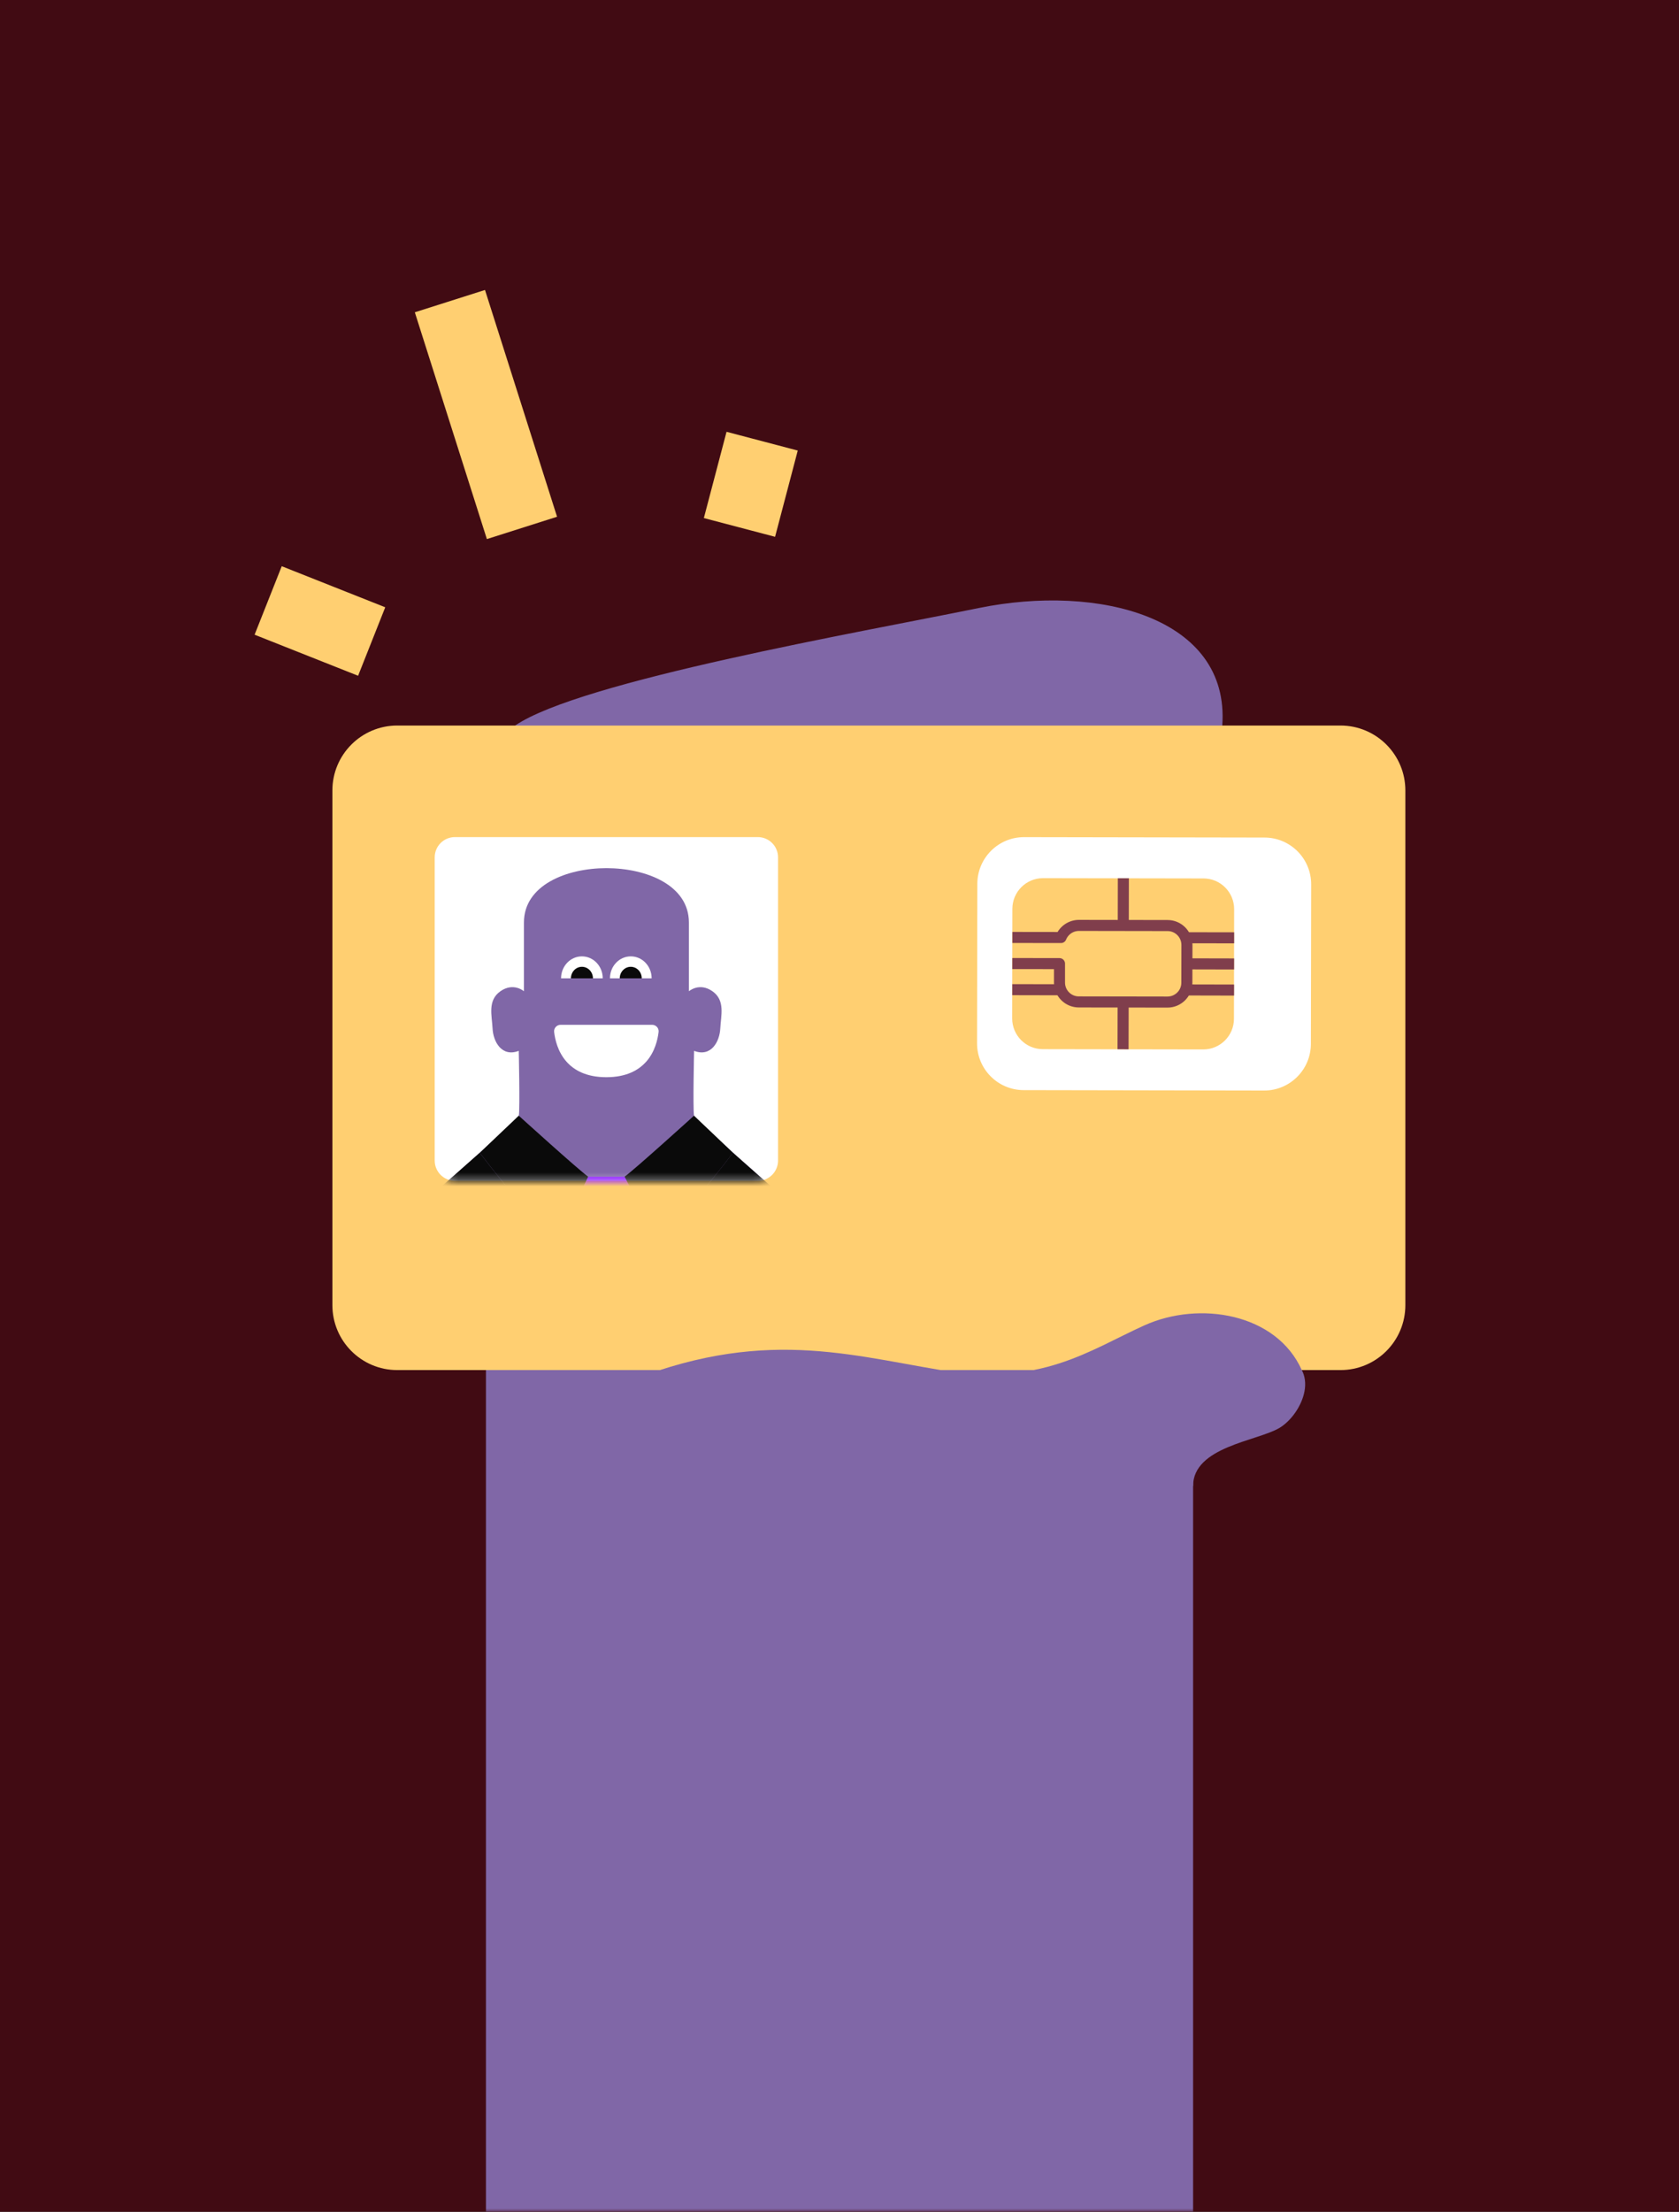 <svg width="240" height="316" viewBox="0 0 240 316" fill="none" xmlns="http://www.w3.org/2000/svg">
<rect x="0" y="0" width="240" height="316" fill="#333333" stroke="none"/>
<g clip-path="url(#clip0_54_27457)">
<path d="M240 0H0V316H240V0Z" fill="#410B13"/>
<mask id="mask0_54_27457" style="mask-type:luminance" maskUnits="userSpaceOnUse" x="0" y="0" width="240" height="316">
<path d="M240 0H0V316H240V0Z" fill="white"/>
</mask>
<g mask="url(#mask0_54_27457)">
<path d="M73.637 103.658C82.974 97.291 122.905 90.339 139.921 86.868C156.937 83.392 175.831 88.137 174.716 103.658C173.605 119.184 169.437 124.741 139.921 120.569C110.405 116.398 73.637 103.658 73.637 103.658Z" fill="#8067A7"/>
<path d="M170.537 212.336C170.537 206.711 179.642 205.905 182.853 204.03C186.069 202.155 189.279 195.456 182.853 193.313C176.427 191.169 170 190.901 166.521 191.975C163.042 193.049 163.574 205.373 163.574 205.373L170.537 212.341V212.336Z" fill="#8067A7"/>
<path d="M170.542 185.449H69.463V323.947H170.542V185.449Z" fill="#8067A7"/>
<path d="M191.612 103.658H56.785C51.664 103.658 47.512 107.813 47.512 112.938V186.466C47.512 191.591 51.664 195.746 56.785 195.746H191.612C196.733 195.746 200.885 191.591 200.885 186.466V112.938C200.885 107.813 196.733 103.658 191.612 103.658Z" fill="#FFCF71"/>
<path d="M108.321 119.595H65.031C63.433 119.595 62.137 120.892 62.137 122.492V165.81C62.137 167.41 63.433 168.707 65.031 168.707H108.321C109.92 168.707 111.216 167.41 111.216 165.81V122.492C111.216 120.892 109.92 119.595 108.321 119.595Z" fill="white"/>
<mask id="mask1_54_27457" style="mask-type:luminance" maskUnits="userSpaceOnUse" x="62" y="119" width="50" height="50">
<path d="M108.321 119.595H65.031C63.433 119.595 62.137 120.892 62.137 122.492V165.81C62.137 167.41 63.433 168.707 65.031 168.707H108.321C109.92 168.707 111.216 167.41 111.216 165.81V122.492C111.216 120.892 109.92 119.595 108.321 119.595Z" fill="white"/>
</mask>
<g mask="url(#mask1_54_27457)">
<path d="M161.062 215.701C158.483 212.083 140.673 196.157 138.436 194.008C136.199 191.854 99.378 160.517 99.204 159.401C99.031 158.284 99.215 150.137 99.215 150.137C101.646 151.074 102.862 148.825 102.957 146.956C103.052 145.086 103.704 142.932 101.836 141.621C99.968 140.309 98.473 141.621 98.473 141.621V131.798C98.473 126.463 92.394 124.035 86.683 124.035C80.973 124.035 74.894 126.468 74.894 131.798V141.621C74.894 141.621 73.399 140.309 71.531 141.621C69.662 142.932 70.315 145.081 70.41 146.956C70.504 148.825 71.72 151.074 74.152 150.137C74.152 150.137 74.331 158.279 74.162 159.401C73.989 160.523 37.167 191.859 34.931 194.008C32.694 196.157 14.883 212.089 12.304 215.701C9.725 219.32 7.231 226.203 9.552 230.253C11.873 234.298 16.178 237.053 18.583 237.226C20.994 237.4 21.678 235.846 23.141 233.866C24.604 231.886 26.236 230.338 27.615 230.938C28.994 231.538 30.283 232.402 31.399 231.538C32.515 230.68 32.257 229.3 31.573 227.752C30.883 226.203 32.004 224.997 33.552 223.533C35.099 222.069 70.631 190.732 70.631 190.732C70.631 190.732 68.652 208.123 68.22 213.89C67.789 219.657 68.22 328.903 68.22 331.616C68.22 334.328 64.347 339.236 63.189 340.785C62.025 342.333 60.61 346.336 66.415 346.336H80.741C82.936 346.336 86.689 345.43 86.689 341.685C86.689 345.43 90.441 346.336 92.636 346.336H106.962C112.768 346.336 111.352 342.333 110.189 340.785C109.025 339.236 105.157 334.328 105.157 331.616C105.157 328.903 105.589 219.657 105.157 213.89C104.725 208.123 102.746 190.732 102.746 190.732C102.746 190.732 138.278 222.069 139.825 223.533C141.373 224.997 142.494 226.203 141.804 227.752C141.115 229.3 140.857 230.68 141.978 231.538C143.099 232.397 144.389 231.538 145.762 230.938C147.141 230.338 148.773 231.886 150.236 233.866C151.699 235.846 152.389 237.395 154.794 237.226C157.204 237.053 161.504 234.298 163.825 230.253C166.146 226.209 163.652 219.32 161.073 215.701H161.062Z" fill="#8067A7"/>
<path d="M84.083 168.122L84.062 168.169C83.91 168.512 82.92 170.629 81.752 172.535L81.736 172.562C80.725 174.205 79.578 175.685 78.715 175.743C77.025 175.853 68.578 164.699 68.578 164.699L74.152 159.4C74.152 159.4 82.794 167.227 84.089 168.127L84.083 168.122Z" fill="#0A0A0A"/>
<path d="M99.204 159.4C99.204 159.4 90.562 167.227 89.268 168.122C89.268 168.122 92.673 175.616 94.636 175.743C96.326 175.853 104.778 164.699 104.778 164.699L99.204 159.4Z" fill="#0A0A0A"/>
<path d="M91.621 172.562C91.621 172.562 88.468 176.638 86.678 176.638C84.889 176.638 81.736 172.562 81.736 172.562L81.752 172.536C82.921 170.629 83.91 168.512 84.063 168.169L84.084 168.122H89.273L91.621 172.562Z" fill="#8912FF"/>
<path d="M120.814 206.696C111.693 198.643 102.73 190.732 102.73 190.732C102.73 190.732 103.988 201.776 104.714 209.181C104.698 209.06 104.688 208.939 104.677 208.813H68.672C69.404 201.418 70.619 190.732 70.619 190.732C70.619 190.732 61.656 198.638 52.535 206.696L38.656 190.716C45.646 184.644 60.467 171.925 68.572 164.694C68.572 164.694 77.025 175.849 78.709 175.738C79.572 175.68 80.719 174.2 81.73 172.557C81.73 172.557 84.888 176.633 86.672 176.633C88.456 176.633 91.614 172.557 91.614 172.557C92.625 174.2 93.772 175.68 94.635 175.738C96.325 175.849 104.772 164.694 104.772 164.694C112.877 171.925 127.698 184.639 134.693 190.711L120.809 206.69L120.814 206.696Z" fill="#0A0A0A"/>
<path d="M92.372 151.679C91.267 152.928 89.499 153.902 86.672 153.902C83.846 153.902 82.078 152.928 80.972 151.679C79.73 150.273 79.336 148.525 79.209 147.44C79.146 146.897 79.578 146.418 80.125 146.418H93.225C93.772 146.418 94.204 146.892 94.141 147.44C94.014 148.525 93.615 150.273 92.378 151.679H92.372Z" fill="white"/>
<path d="M86.162 139.777H80.199C80.199 138.039 81.531 136.638 83.178 136.638C84.826 136.638 86.157 138.039 86.157 139.777H86.162Z" fill="white"/>
<path d="M84.751 139.777H81.609C81.609 138.866 82.315 138.128 83.183 138.128C84.052 138.128 84.757 138.866 84.757 139.777H84.751Z" fill="#0A0A0A"/>
<path d="M87.184 139.777H93.147C93.147 138.039 91.815 136.638 90.168 136.638C88.52 136.638 87.189 138.039 87.189 139.777H87.184Z" fill="white"/>
<path d="M88.593 139.777H91.735C91.735 138.866 91.03 138.128 90.162 138.128C89.293 138.128 88.588 138.866 88.588 139.777H88.593Z" fill="#0A0A0A"/>
</g>
<path d="M180.755 119.662L146.392 119.602C142.703 119.596 139.708 122.583 139.701 126.274L139.661 149.053C139.655 152.744 142.64 155.741 146.329 155.748L180.692 155.808C184.381 155.814 187.376 152.827 187.382 149.136L187.422 126.358C187.429 122.666 184.444 119.669 180.755 119.662Z" fill="white"/>
<path d="M172.034 125.504L149.103 125.464C146.682 125.459 144.715 127.42 144.711 129.843L144.684 145.501C144.68 147.924 146.639 149.892 149.06 149.896L171.992 149.936C174.413 149.94 176.38 147.979 176.384 145.556L176.411 129.899C176.415 127.476 174.456 125.508 172.034 125.504Z" fill="#FFCF71"/>
<path d="M160.547 143.163L160.531 149.91" stroke="#803E4C" stroke-width="1.579" stroke-linejoin="round"/>
<path d="M160.575 125.478L160.564 132.224" stroke="#803E4C" stroke-width="1.579" stroke-linejoin="round"/>
<path d="M169.469 133.978L176.411 133.989" stroke="#803E4C" stroke-width="1.579" stroke-linejoin="round"/>
<path d="M169.658 137.707L176.406 137.722" stroke="#803E4C" stroke-width="1.579" stroke-linejoin="round"/>
<path d="M144.705 137.665L151.447 137.675V140.372C151.442 141.904 152.679 143.147 154.21 143.147L166.879 143.168C168.41 143.168 169.652 141.931 169.652 140.403L169.663 135.01C169.663 133.478 168.426 132.235 166.9 132.235L154.231 132.214C153.068 132.214 152.068 132.93 151.658 133.946L144.716 133.936" stroke="#803E4C" stroke-width="1.579" stroke-linejoin="round"/>
<path d="M169.459 141.436L176.401 141.452" stroke="#803E4C" stroke-width="1.579" stroke-linejoin="round"/>
<path d="M144.701 141.394L151.643 141.409" stroke="#803E4C" stroke-width="1.579" stroke-linejoin="round"/>
<path d="M186.08 195.746C182.443 187.635 171.443 185.797 163.549 189.373C155.649 192.944 148.743 198.137 134.465 195.746C120.186 193.354 107.433 189.426 86.675 198.711C65.917 207.996 78.77 215.501 78.77 215.501H120.001L146.601 206.21L186.08 195.74V195.746Z" fill="#8067A7"/>
<path d="M53.127 91.656L38.332 85.789" stroke="#FFCF71" stroke-width="10.526" stroke-miterlimit="10"/>
<path d="M74.611 75.424L64.311 43.023" stroke="#FFCF71" stroke-width="10.526" stroke-miterlimit="10"/>
<path d="M105.701 75.355L108.943 63.031" stroke="#FFCF71" stroke-width="10.526" stroke-miterlimit="10"/>
</g>
</g>
<defs>
<clipPath id="clip0_54_27457">
<rect width="240" height="316" fill="white"/>
</clipPath>
</defs>
</svg>
